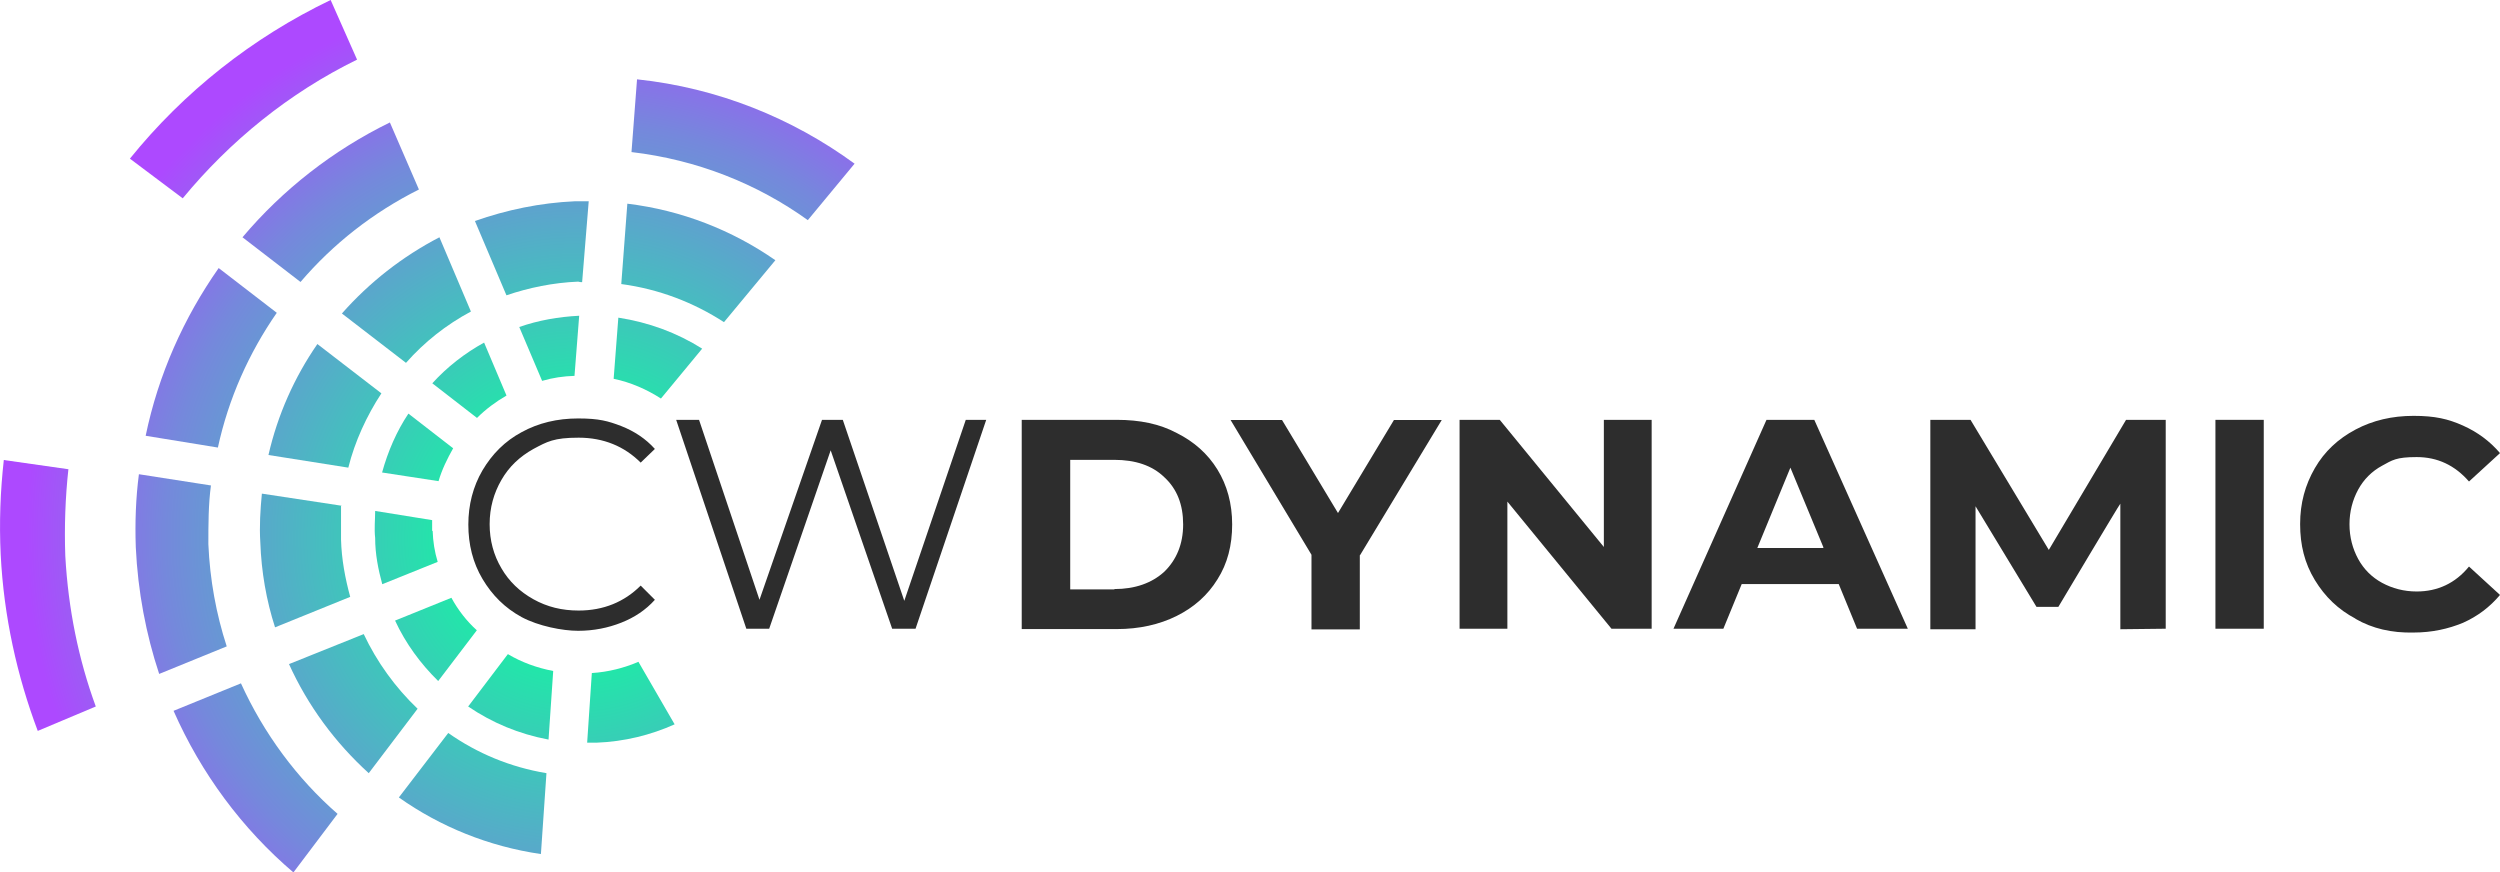 <?xml version="1.0" encoding="UTF-8"?>
<svg id="Logo_On_Dark" xmlns="http://www.w3.org/2000/svg" version="1.1" xmlns:xlink="http://www.w3.org/1999/xlink" viewBox="0 0 1443.4 503.7">
  <!-- Generator: Adobe Illustrator 29.5.1, SVG Export Plug-In . SVG Version: 2.1.0 Build 141)  -->
  <defs>
    <style>
      .st0 {
        fill: url(#radial-gradient20);
      }

      .st1 {
        fill: #2d2d2d;
      }

      .st2 {
        fill: url(#radial-gradient10);
      }

      .st3 {
        fill: url(#radial-gradient11);
      }

      .st4 {
        fill: url(#radial-gradient);
      }

      .st5 {
        fill: url(#radial-gradient21);
      }

      .st6 {
        fill: url(#radial-gradient19);
      }

      .st7 {
        fill: url(#radial-gradient5);
      }

      .st8 {
        fill: url(#radial-gradient1);
      }

      .st9 {
        fill: url(#radial-gradient7);
      }

      .st10 {
        fill: url(#radial-gradient18);
      }

      .st11 {
        fill: url(#radial-gradient14);
      }

      .st12 {
        fill: url(#radial-gradient13);
      }

      .st13 {
        fill: url(#radial-gradient8);
      }

      .st14 {
        fill: url(#radial-gradient12);
      }

      .st15 {
        fill: url(#radial-gradient17);
      }

      .st16 {
        fill: url(#radial-gradient6);
      }

      .st17 {
        fill: url(#radial-gradient2);
      }

      .st18 {
        fill: url(#radial-gradient15);
      }

      .st19 {
        fill: url(#radial-gradient4);
      }

      .st20 {
        fill: url(#radial-gradient3);
      }

      .st21 {
        fill: url(#radial-gradient9);
      }

      .st22 {
        fill: url(#radial-gradient16);
      }
    </style>
    <radialGradient id="radial-gradient" cx="247.6" cy="1332.6" fx="247.6" fy="1332.6" r="398.8" gradientTransform="translate(32.6 -1012.9) rotate(-2.3)" gradientUnits="userSpaceOnUse">
      <stop offset=".2" stop-color="#23e5aa"/>
      <stop offset=".6" stop-color="#7588dc"/>
      <stop offset=".8" stop-color="#ad49ff"/>
    </radialGradient>
    <radialGradient id="radial-gradient1" cx="333.5" cy="1338.7" fx="333.5" fy="1338.7" r="398.8" gradientTransform="translate(0 -1027.9)" xlink:href="#radial-gradient"/>
    <radialGradient id="radial-gradient2" cx="333.5" cy="1338.7" fx="333.5" fy="1338.7" r="398.8" gradientTransform="translate(0 -1027.9)" xlink:href="#radial-gradient"/>
    <radialGradient id="radial-gradient3" cx="333.5" cy="1338.7" fx="333.5" fy="1338.7" r="398.8" gradientTransform="translate(0 -1027.9)" xlink:href="#radial-gradient"/>
    <radialGradient id="radial-gradient4" cx="333.5" cy="1338.7" fx="333.5" fy="1338.7" r="398.8" gradientTransform="translate(0 -1027.9)" xlink:href="#radial-gradient"/>
    <radialGradient id="radial-gradient5" cx="333.5" cy="1338.7" fx="333.5" fy="1338.7" r="398.8" gradientTransform="translate(0 -1027.9)" xlink:href="#radial-gradient"/>
    <radialGradient id="radial-gradient6" cx="333.5" cy="1338.7" fx="333.5" fy="1338.7" r="398.8" gradientTransform="translate(0 -1027.9)" xlink:href="#radial-gradient"/>
    <radialGradient id="radial-gradient7" cx="333.5" cy="1338.7" fx="333.5" fy="1338.7" r="398.8" gradientTransform="translate(0 -1027.9)" xlink:href="#radial-gradient"/>
    <radialGradient id="radial-gradient8" cx="333.5" cy="1338.7" fx="333.5" fy="1338.7" r="398.8" gradientTransform="translate(0 -1027.9)" xlink:href="#radial-gradient"/>
    <radialGradient id="radial-gradient9" cx="333.5" cy="1338.7" fx="333.5" fy="1338.7" r="398.8" gradientTransform="translate(0 -1027.9)" xlink:href="#radial-gradient"/>
    <radialGradient id="radial-gradient10" cx="333.5" cy="1338.7" fx="333.5" fy="1338.7" r="398.8" gradientTransform="translate(0 -1027.9)" xlink:href="#radial-gradient"/>
    <radialGradient id="radial-gradient11" cx="333.5" cy="1338.7" fx="333.5" fy="1338.7" r="398.8" gradientTransform="translate(0 -1027.9)" xlink:href="#radial-gradient"/>
    <radialGradient id="radial-gradient12" cx="333.5" cy="1338.7" fx="333.5" fy="1338.7" r="398.8" gradientTransform="translate(0 -1027.9)" xlink:href="#radial-gradient"/>
    <radialGradient id="radial-gradient13" cx="333.5" cy="1338.7" fx="333.5" fy="1338.7" r="398.8" gradientTransform="translate(0 -1027.9)" xlink:href="#radial-gradient"/>
    <radialGradient id="radial-gradient14" cx="333.5" cy="1338.7" fx="333.5" fy="1338.7" r="398.8" gradientTransform="translate(0 -1027.9)" xlink:href="#radial-gradient"/>
    <radialGradient id="radial-gradient15" cx="333.5" cy="1338.7" fx="333.5" fy="1338.7" r="398.8" gradientTransform="translate(0 -1027.9)" xlink:href="#radial-gradient"/>
    <radialGradient id="radial-gradient16" cx="333.5" cy="1338.7" fx="333.5" fy="1338.7" r="398.8" gradientTransform="translate(0 -1027.9)" xlink:href="#radial-gradient"/>
    <radialGradient id="radial-gradient17" cx="333.5" cy="1338.7" fx="333.5" fy="1338.7" r="398.8" gradientTransform="translate(0 -1027.9)" xlink:href="#radial-gradient"/>
    <radialGradient id="radial-gradient18" cx="333.5" cy="1338.7" fx="333.5" fy="1338.7" r="398.8" gradientTransform="translate(0 -1027.9)" xlink:href="#radial-gradient"/>
    <radialGradient id="radial-gradient19" cx="333.5" cy="1338.7" fx="333.5" fy="1338.7" r="398.8" gradientTransform="translate(0 -1027.9)" xlink:href="#radial-gradient"/>
    <radialGradient id="radial-gradient20" cx="222.1" cy="1330.2" fx="222.1" fy="1330.2" r="398.8" gradientTransform="translate(42.5 -1008) rotate(-3)" xlink:href="#radial-gradient"/>
    <radialGradient id="radial-gradient21" cx="222.1" cy="1330.2" fx="222.1" fy="1330.2" r="398.8" gradientTransform="translate(42.5 -1008) rotate(-3)" xlink:href="#radial-gradient"/>
  </defs>
  <g id="Layer_1-2">
    <path class="st4" d="M139.2,394.5l-39,15.9c15.9,36.1,39.6,68.1,69.2,93.3l25.5-33.8c-23.5-20.5-42.6-46.4-55.8-75.4Z"/>
    <path class="st8" d="M121.9,280.3l-41.7-6.5c-1.8,13.8-2.3,27.9-1.8,42.2,1.2,25.5,5.9,50.2,13.5,73.1l39-15.9c-6.1-18.8-9.7-38.4-10.6-59,0-11.4,0-22.9,1.5-34h0Z"/>
    <path class="st17" d="M493.4,94.5c-36.1-26.4-79.2-43.8-125.6-48.7l-3.2,42c37.6,4.4,72.5,18.2,101.8,39.3l27-32.6h0Z"/>
    <path class="st20" d="M126.3,154.7c-20.2,28.8-34.9,61.6-42.2,96.9l41.7,6.8c6.1-28.2,17.9-54.6,34-77.8l-33.5-25.8h0Z"/>
    <path class="st19" d="M241.9,109.5l-16.8-38.8c-32.9,16.1-61.9,38.8-85.1,66.3l33.5,25.8c18.8-22,42-40.2,68.4-53.4h0Z"/>
    <path class="st7" d="M336.1,162.9l3.8-46.7h-7.9c-20.2.9-39.6,5-57.8,11.4l18.2,42.9c12.9-4.4,27-7.3,41.4-7.9.9.3,1.5.3,2.3.3h0Z"/>
    <path class="st16" d="M331.7,216.9l2.7-34.6c-12,.6-23.8,2.7-34.6,6.5l13.2,31.1c6.1-1.8,12.3-2.7,18.8-2.9h0Z"/>
    <path class="st9" d="M260.7,345.1l-32.6,13.2c6.1,13.2,14.7,24.9,24.9,34.9l22.3-29.3c-5.9-5.3-10.9-11.8-14.7-18.8h0Z"/>
    <path class="st13" d="M166.8,383.3c10.9,24.1,26.7,45.5,46.1,63.1l28.2-37.2c-12.9-12.3-23.5-27-31.1-43.1l-43.1,17.3h0Z"/>
    <path class="st21" d="M249.5,306.4v-6.1l-32.9-5.3c0,5-.6,10.2,0,15.6,0,9.4,1.8,18.2,4.1,26.7l32-12.9c-1.8-5.9-2.7-11.8-2.9-17.9h-.3Z"/>
    <path class="st2" d="M197.3,292l-46.1-7c-.9,9.4-1.5,18.8-.9,28.2.6,17,3.5,33.5,8.5,49l43.4-17.6c-2.9-10.6-5-21.7-5.3-33.1v-19.4h.3Z"/>
    <path class="st3" d="M230.4,460.5c23.8,16.8,51.7,28.2,81.9,32.6l3.2-46.7c-20.9-3.5-39.9-11.4-56.7-23.2l-28.5,37.2h0Z"/>
    <path class="st14" d="M293.2,377.7l-22.9,30.2c13.8,9.4,29.3,15.9,46.4,19.1l2.7-39.6c-9.4-1.8-18.2-5-26.1-9.7h0Z"/>
    <path class="st12" d="M447.6,150.2c-24.9-17.3-54-28.8-85.4-32.6l-3.5,46.4c21.7,2.9,41.7,10.6,59.3,22l29.7-35.8h0Z"/>
    <path class="st11" d="M354.3,218.7c9.7,2,19.1,6.1,27.3,11.4l23.8-28.8c-14.4-9.1-30.8-15.2-48.4-17.9l-2.7,35.2h0Z"/>
    <path class="st18" d="M341.7,388.6l-2.7,40.2h5.3c16.1-.6,31.4-4.4,45.2-10.6l-20.9-36.1c-8.2,3.5-17.3,5.9-27,6.5h0Z"/>
    <path class="st22" d="M261.6,258.8l-25.8-20c-6.8,10.2-11.8,21.7-15.2,34l32.6,5c2-6.8,5-12.9,8.5-19.1h0Z"/>
    <path class="st15" d="M183.2,198.7c-13.2,19.1-22.9,40.8-28.2,64l46.1,7.3c3.8-15.2,10.6-29.9,19.1-42.9l-37-28.5h0Z"/>
    <path class="st10" d="M292.4,228.3l-12.9-30.5c-11.1,6.1-21.4,14.1-29.9,23.5l25.8,20c5-5,10.9-9.4,17-12.9h0Z"/>
    <path class="st6" d="M271.9,179.9l-18.2-42.9c-21.4,11.1-40.5,26.1-56.3,44l37,28.5c10.6-12,23.2-22,37.6-29.7h0Z"/>
    <path class="st0" d="M39.4,270.9l-37.2-5.3c-2,17.9-2.7,36.1-1.8,54.6,1.8,35.8,9.4,69.9,21.4,101.8l33.5-14.1c-10-27.3-15.9-56.3-17.6-86.9-.6-16.8,0-33.8,1.8-50.2h0Z"/>
    <path class="st5" d="M206.1,34.3L190.9,0c-45.2,21.7-84.8,53.1-115.9,91.6l30.5,22.9c27.3-33.1,61.3-60.8,100.7-80.1h0Z"/>
    <path class="st1" d="M301.2,356.3c-9.7-5.3-17-12.6-22.6-22-5.6-9.4-8.2-20-8.2-31.4s2.7-22,8.2-31.4c5.6-9.4,12.9-16.8,22.6-22,9.7-5.3,20.5-7.9,32.6-7.9s17.3,1.5,24.9,4.4c7.6,3,14.1,7.3,19.4,13.2l-8.2,7.9c-9.4-9.4-21.4-14.4-35.8-14.4s-18.2,2.3-26.1,6.5c-7.9,4.4-14.1,10.2-18.5,17.9-4.4,7.6-6.8,16.1-6.8,25.5s2.3,17.9,6.8,25.5c4.4,7.6,10.6,13.5,18.5,17.9,7.9,4.4,16.4,6.5,26.1,6.5,14.4,0,26.4-5,35.8-14.4l8.2,8.2c-5.3,5.9-11.8,10.2-19.4,13.2-7.6,3-15.9,4.7-24.9,4.7s-22.9-2.7-32.6-7.9h0Z"/>
    <path class="st1" d="M569.4,242.4l-40.8,120.6h-13.5l-35.5-103-35.5,103h-13.2l-40.5-120.6h13.2l34.9,103.9,36.1-103.9h12l35.5,104.5,35.5-104.5c-.3,0,11.8,0,11.8,0h0Z"/>
    <path class="st1" d="M589.9,242.4h54.9c13.2,0,24.7,2.3,34.6,7.6,10,5,17.9,12,23.5,21.1,5.6,9.1,8.5,19.7,8.5,31.7s-2.7,22.6-8.5,31.7c-5.6,9.1-13.5,16.1-23.5,21.1-10,5-21.7,7.6-34.6,7.6h-54.9v-120.9h0ZM643.4,340.1c12,0,21.7-3.5,28.8-10,7-6.8,10.9-15.9,10.9-27.3s-3.5-20.5-10.9-27.3c-7-6.8-16.8-10-28.8-10h-25.5v74.8h25.5v-.3h0Z"/>
    <path class="st1" d="M785.1,320.5v42.9h-27.9v-43.1l-46.7-77.8h29.7l32.3,53.7,32.3-53.7h27.6l-47.2,78.1h0Z"/>
    <path class="st1" d="M953.6,242.4v120.6h-23.2l-60.1-73.4v73.4h-27.6v-120.6h23.2l60.1,73.4v-73.4s27.6,0,27.6,0Z"/>
    <path class="st1" d="M1061.6,337.2h-56l-10.6,25.8h-28.8l53.7-120.6h27.6l54,120.6h-29.3l-10.6-25.8h0ZM1052.8,316.1l-19.1-46.1-19.1,46.4h38.1v-.3h0Z"/>
    <path class="st1" d="M1224.2,363.3v-72.5c-.3,0-35.8,59.6-35.8,59.6h-12.6l-35.2-58.1v71h-26.1v-120.9h23.2l45.2,75.1,44.6-75.1h22.9v120.6c.3,0-26.1.3-26.1.3h0Z"/>
    <path class="st1" d="M1279.1,242.4h27.9v120.6h-27.9v-120.6Z"/>
    <path class="st1" d="M1360,357.2c-10-5.3-17.6-12.6-23.5-22.3-5.9-9.7-8.5-20.2-8.5-32.3s2.9-22.6,8.5-32.3c5.6-9.7,13.5-17,23.5-22.3,10-5.3,21.1-7.9,33.5-7.9s20,1.8,28.5,5.6c8.5,3.8,15.6,9.1,21.4,15.9l-17.9,16.4c-8.2-9.4-18.2-14.1-30.2-14.1s-14.1,1.8-20,5c-5.9,3.2-10.6,7.9-13.8,13.8-3.2,5.9-5,12.6-5,20s1.8,14.1,5,20c3.2,5.9,7.9,10.6,13.8,13.8,5.9,3.2,12.6,5,20,5,12,0,22.3-4.7,30.2-14.4l17.9,16.4c-5.9,7-12.9,12.3-21.4,16.1-8.5,3.5-17.9,5.6-28.5,5.6-12.6.3-23.8-2.3-33.5-7.9h0Z"/>
  </g>
</svg>